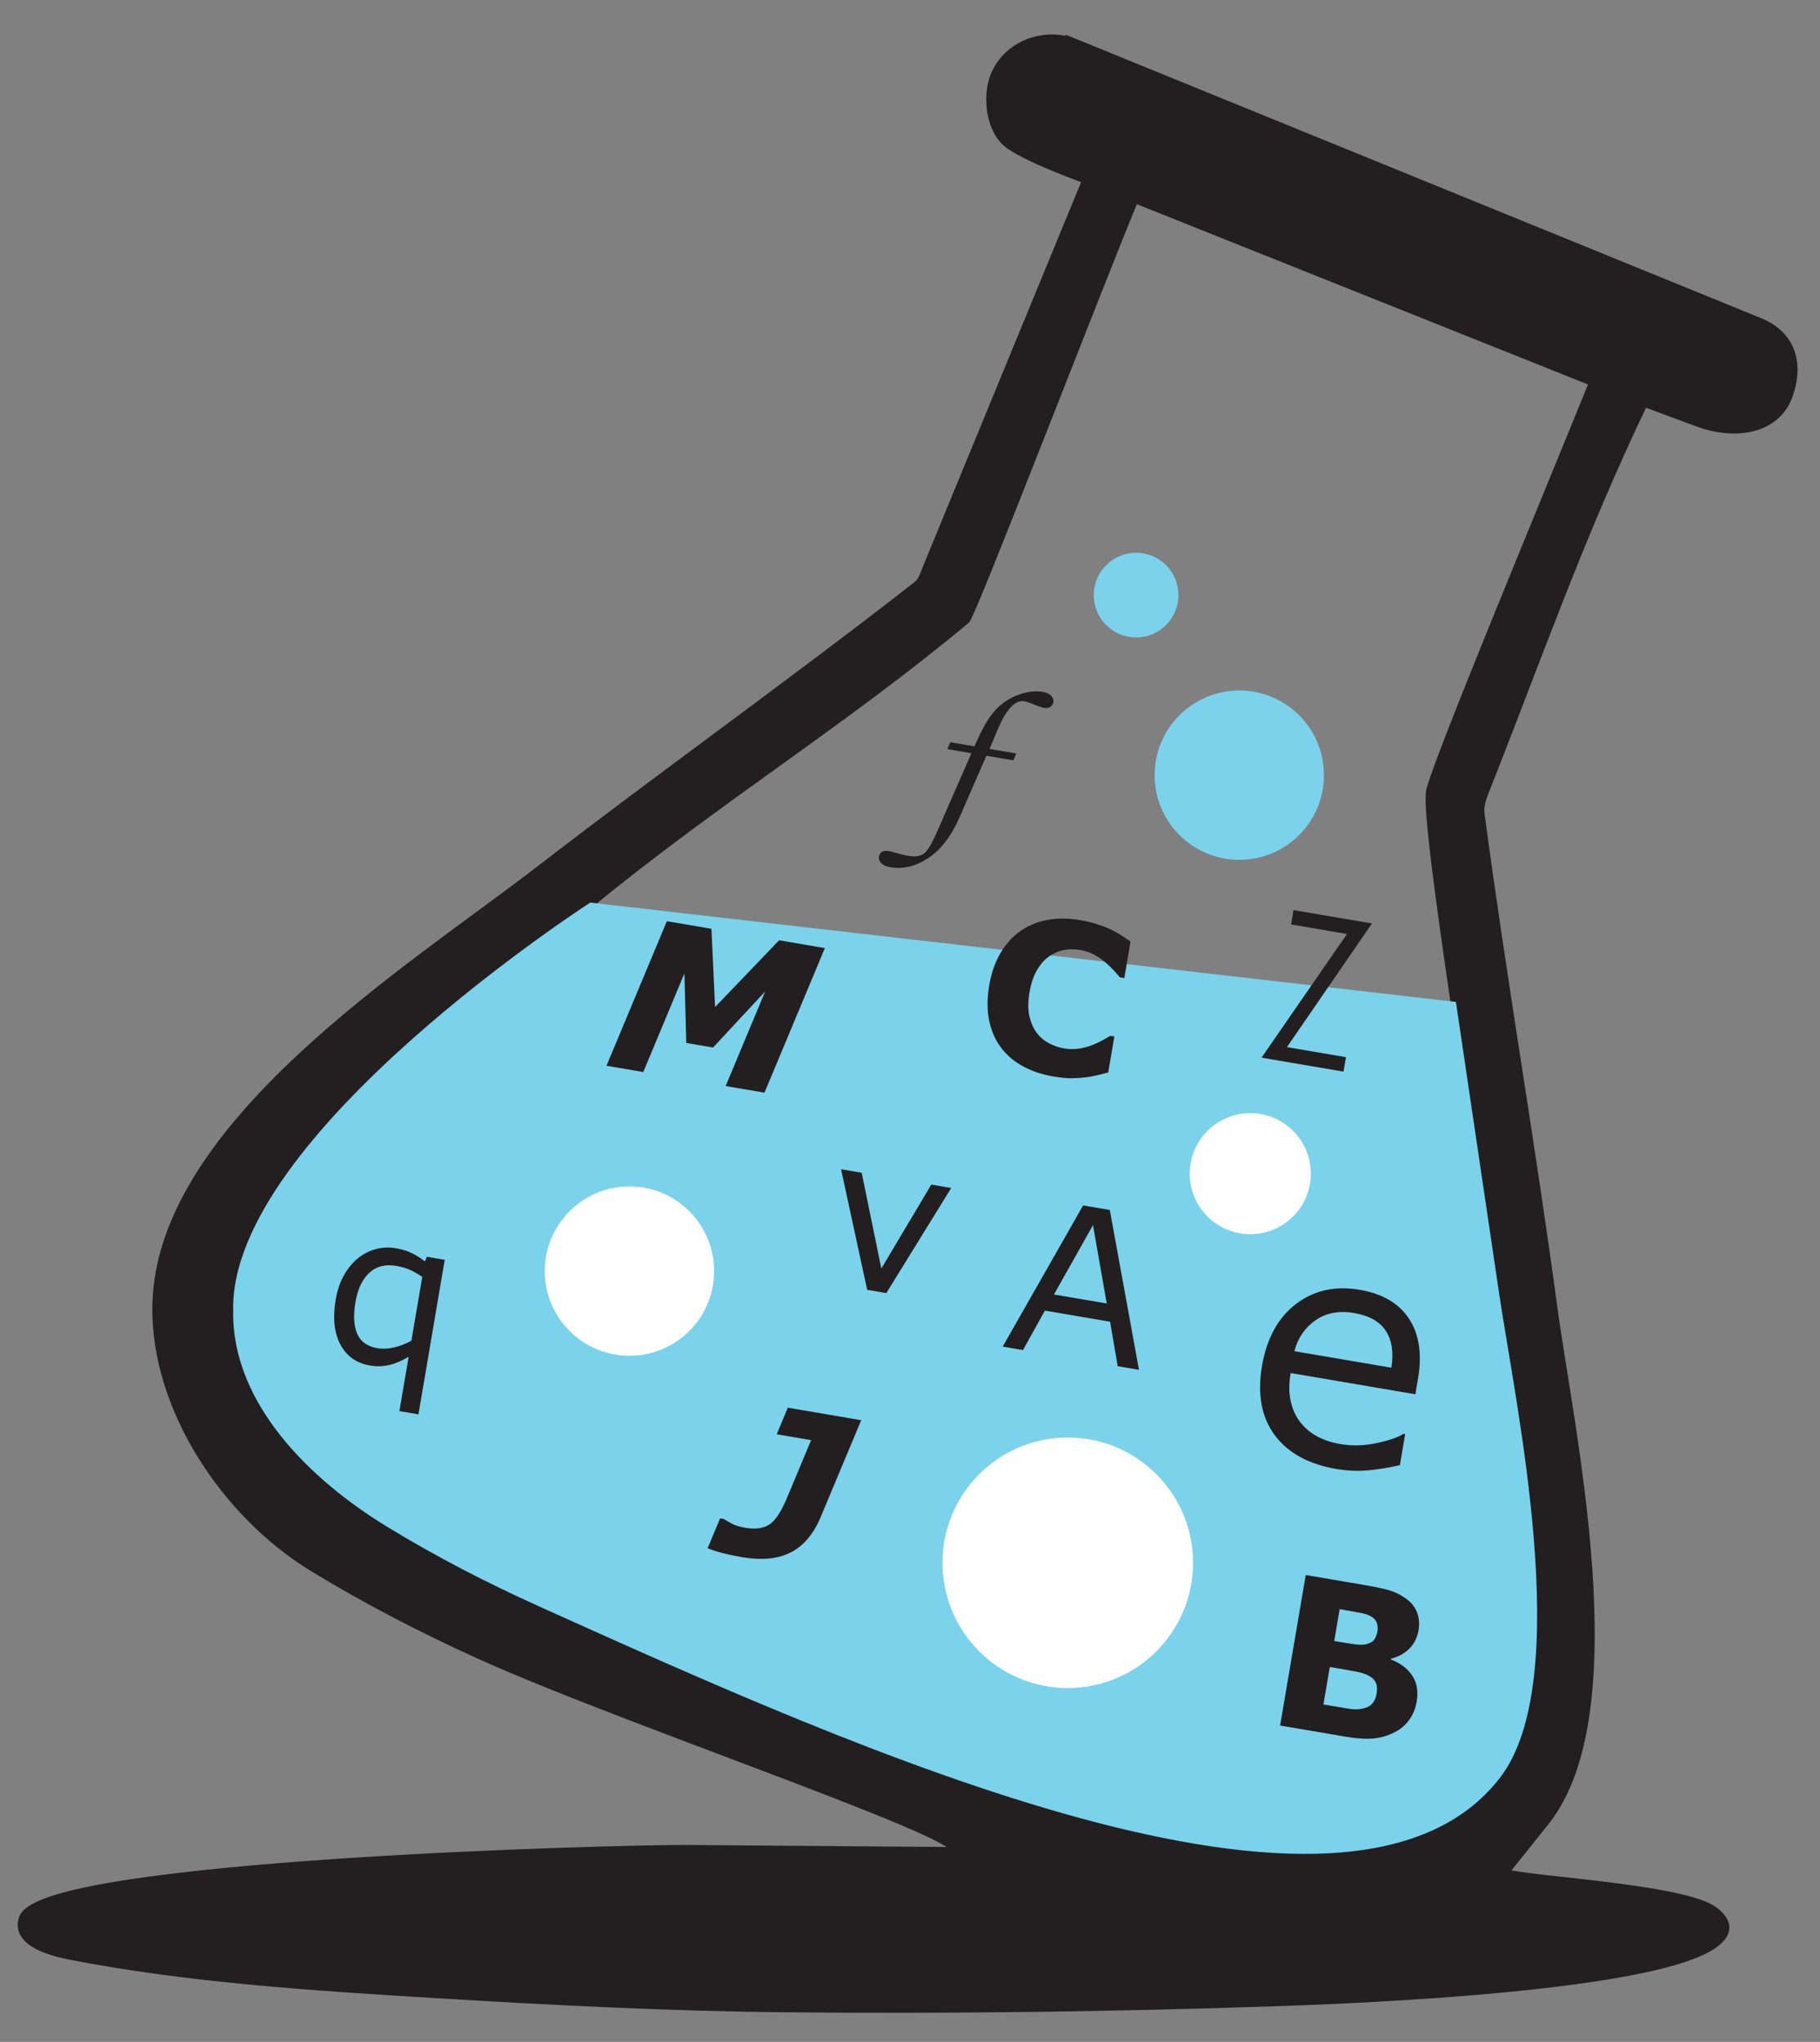 <?xml version="1.0" encoding="UTF-8" standalone="no"?>
<svg
   xmlns:dc="http://purl.org/dc/elements/1.1/"
   xmlns:cc="http://creativecommons.org/ns#"
   xmlns:rdf="http://www.w3.org/1999/02/22-rdf-syntax-ns#"
   xmlns:svg="http://www.w3.org/2000/svg"
   xmlns="http://www.w3.org/2000/svg"
   xmlns:sodipodi="http://sodipodi.sourceforge.net/DTD/sodipodi-0.dtd"
   xmlns:inkscape="http://www.inkscape.org/namespaces/inkscape"
   version="1.1"
   id="svg2"
   xml:space="preserve"
   width="54.667"
   height="61.333"
   viewBox="0 0 54.667 61.333"
   sodipodi:docname="logo.eps"><rect x="0" y="0" width="54.667" height="61.333" fill="#808080" stroke="none"/><defs
     id="defs6" /><sodipodi:namedview
     pagecolor="#ffffff"
     bordercolor="#666666"
     borderopacity="1"
     objecttolerance="10"
     gridtolerance="10"
     guidetolerance="10"
     inkscape:pageopacity="0"
     inkscape:pageshadow="2"
     inkscape:window-width="640"
     inkscape:window-height="480"
     id="namedview4" /><g
     id="g10"
     inkscape:groupmode="layer"
     inkscape:label="ink_ext_XXXXXX"
     transform="matrix(1.333,0,0,-1.333,0,61.333)"><g
       id="g12"
       transform="scale(0.1)"><path
         d="m 242.301,450.246 154.328,-62.91 c 5.125,-2.086 9.418,-7.254 6.254,-16.273 -2.613,-7.454 -11.559,-9.243 -20.223,-6.04 l -12.305,4.559 c -14.425,-29.992 -24.308,-58.508 -36,-87.953 -0.625,-1.574 -1.136,-3.328 -0.91,-5.012 4.95,-37.137 11.407,-74.062 16.407,-111.191 3.703,-27.531 17.898,-91.098 -1.825,-115.754 l -9.113,-11.391 c -1.367,-1.711 38.981,-3.293 46.938,-8.66 1.363,-0.918 2.925,-2.469 2.734,-4.102 C 387.027,12.27 298.508,9.496 287.418,9.117 250.676,7.855 213.898,7.395 177.137,7.75 150.836,8 124.551,9.344 98.297,10.938 71.098,12.59 42.633,14.371 15.812,19.598 12.426,20.254 3.41,22.352 5.332,27.797 9.66,40.059 140.32,43.406 154.809,43.293 l 58.328,-0.453 C 229.957,42.707 143.223,71.527 108.777,87.043 95.644,92.957 82.793,99.586 70.5,107.094 c -19.266,11.761 -35.465,35.535 -35.09,58.785 0.652,40.547 57.516,75.894 86.129,97.98 28.164,21.735 57.184,42.352 85.219,64.254 1.23,0.965 1.683,2.657 2.277,4.102 l 36,87.496 c 0,0 -12.07,4.215 -17.316,7.746 -4.403,2.969 -5.278,10.414 -3.645,15.043 2.59,7.34 11.27,10.582 18.227,7.746 z m 116.937,-76.172 c -12.605,-31.039 -34.648,-83.965 -36.785,-92.066 -1.687,-6.395 11.965,-88.199 15.383,-113.598 3.32,-24.695 17.117,-86.851 0.184,-108.855 C 304.066,15.422 191.645,66.519 121.555,98.094 109.777,103.398 98.246,109.348 87.215,116.082 69.934,126.633 52.207,143.859 52.543,164.723 c 0.586,36.371 55.414,71.406 80.461,92 27.828,22.875 56.851,40.765 84.523,63.82 1.368,1.141 30.508,76.941 38.059,94.949 l 103.652,-41.418"
         style="fill:#231f20;fill-opacity:1;fill-rule:evenodd;stroke:none"
         id="path14" /><path
         d="m 242.301,450.246 154.328,-62.91 c 5.125,-2.086 9.418,-7.254 6.254,-16.273 -2.613,-7.454 -11.559,-9.243 -20.223,-6.04 l -12.305,4.559 c -14.425,-29.992 -24.308,-58.508 -36,-87.953 -0.625,-1.574 -1.136,-3.328 -0.91,-5.012 4.95,-37.137 11.407,-74.062 16.407,-111.191 3.703,-27.531 17.898,-91.098 -1.825,-115.754 l -9.113,-11.391 c -1.367,-1.711 38.981,-3.293 46.938,-8.66 1.363,-0.918 2.925,-2.469 2.734,-4.102 C 387.027,12.27 298.508,9.496 287.418,9.117 250.676,7.855 213.898,7.395 177.137,7.75 150.836,8 124.551,9.344 98.297,10.938 71.098,12.59 42.633,14.371 15.812,19.598 12.426,20.254 3.41,22.352 5.332,27.797 9.66,40.059 140.32,43.406 154.809,43.293 l 58.328,-0.453 C 229.957,42.707 143.223,71.527 108.777,87.043 95.644,92.957 82.793,99.586 70.5,107.094 c -19.266,11.761 -35.465,35.535 -35.09,58.785 0.652,40.547 57.516,75.894 86.129,97.98 28.164,21.735 57.184,42.352 85.219,64.254 1.23,0.965 1.683,2.657 2.277,4.102 l 36,87.496 c 0,0 -12.07,4.215 -17.316,7.746 -4.403,2.969 -5.278,10.414 -3.645,15.043 2.59,7.34 11.27,10.582 18.227,7.746 z m 116.937,-76.172 c -12.605,-31.039 -34.648,-83.965 -36.785,-92.066 -1.687,-6.395 11.965,-88.199 15.383,-113.598 3.32,-24.695 17.117,-86.851 0.184,-108.855 C 304.066,15.422 191.645,66.519 121.555,98.094 109.777,103.398 98.246,109.348 87.215,116.082 69.934,126.633 52.207,143.859 52.543,164.723 c 0.586,36.371 55.414,71.406 80.461,92 27.828,22.875 56.851,40.765 84.523,63.82 1.368,1.141 30.508,76.941 38.059,94.949 z"
         style="fill:none;stroke:#231f20;stroke-width:2.16;stroke-linecap:butt;stroke-linejoin:miter;stroke-miterlimit:22.926;stroke-dasharray:none;stroke-opacity:1"
         id="path16" /><path
         d="m 337.836,168.41 -9.773,65.934 -195.059,22.379 c 0,0 -81.434,-52.457 -80.461,-92 -0.336,-20.864 17.391,-38.09 34.672,-48.641 11.031,-6.734 22.562,-12.684 34.34,-17.988 70.09,-31.574 182.511,-82.672 216.465,-38.539 16.933,22.004 3.468,84.211 -0.184,108.855"
         style="fill:#7bd2eb;fill-opacity:1;fill-rule:evenodd;stroke:none"
         id="path18" /><path
         d="m 256.648,151.441 -4.793,0.817 -1.714,10.019 -14.696,2.504 -4.929,-8.89 -4.575,0.781 18.118,31.812 6.019,-1.027 z m -7.261,14.95 -3.102,17.648 -8.793,-15.625 z"
         style="fill:#231f20;fill-opacity:1;fill-rule:nonzero;stroke:none"
         id="path20" /><path
         d="m 237.219,217.57 c -2.516,0.43 -4.781,1.2 -6.789,2.309 -2.008,1.101 -3.653,2.527 -4.934,4.258 -1.281,1.734 -2.156,3.773 -2.629,6.117 -0.465,2.351 -0.449,4.965 0.039,7.851 0.457,2.68 1.278,5.055 2.449,7.102 1.184,2.047 2.668,3.731 4.465,5.031 1.735,1.25 3.758,2.106 6.075,2.551 2.32,0.453 4.765,0.453 7.347,0.012 1.43,-0.242 2.699,-0.539 3.824,-0.891 1.118,-0.355 2.145,-0.746 3.075,-1.168 0.961,-0.461 1.828,-0.945 2.593,-1.445 0.774,-0.488 1.438,-0.949 2.008,-1.356 l -1.398,-8.226 -1.004,0.168 c -0.36,0.441 -0.82,0.965 -1.383,1.574 -0.559,0.617 -1.203,1.227 -1.945,1.859 -0.75,0.625 -1.59,1.192 -2.508,1.692 -0.91,0.496 -1.918,0.836 -3.027,1.027 -1.231,0.211 -2.43,0.223 -3.61,0.024 -1.176,-0.204 -2.304,-0.672 -3.406,-1.407 -1.039,-0.711 -1.957,-1.738 -2.754,-3.066 -0.801,-1.336 -1.371,-3.016 -1.715,-5.051 -0.363,-2.133 -0.371,-3.957 -0.015,-5.488 0.367,-1.527 0.929,-2.781 1.699,-3.75 0.781,-1 1.715,-1.766 2.789,-2.317 1.082,-0.554 2.172,-0.921 3.281,-1.113 1.067,-0.179 2.145,-0.203 3.242,-0.062 1.094,0.144 2.125,0.414 3.094,0.808 0.824,0.317 1.594,0.672 2.32,1.063 0.719,0.39 1.313,0.734 1.789,1.031 l 0.911,-0.156 -1.383,-8.11 c -0.91,-0.238 -1.789,-0.453 -2.617,-0.656 -0.832,-0.203 -1.688,-0.355 -2.582,-0.449 -1.161,-0.129 -2.243,-0.195 -3.247,-0.199 -1,0.004 -2.351,0.144 -4.054,0.433"
         style="fill:#231f20;fill-opacity:1;fill-rule:nonzero;stroke:none"
         id="path22" /><path
         d="m 214.34,192.414 -14.625,-23.684 -4.309,0.735 -5.89,27.176 4.648,-0.789 4.43,-21.586 11.258,18.914 4.488,-0.766"
         style="fill:#231f20;fill-opacity:1;fill-rule:nonzero;stroke:none"
         id="path24" /><path
         d="m 318.926,145.934 -28.106,4.785 c -0.398,-2.344 -0.398,-4.461 0.016,-6.317 0.406,-1.855 1.129,-3.457 2.176,-4.789 0.992,-1.281 2.261,-2.351 3.789,-3.175 1.543,-0.825 3.289,-1.403 5.25,-1.735 2.59,-0.441 5.289,-0.371 8.101,0.215 2.801,0.594 4.852,1.301 6.141,2.113 l 0.34,-0.058 -1.192,-7.008 c -2.324,-0.543 -4.656,-0.926 -7.015,-1.16 -2.367,-0.231 -4.785,-0.133 -7.27,0.289 -6.332,1.082 -10.976,3.636 -13.949,7.668 -2.969,4.035 -3.918,9.199 -2.844,15.508 1.063,6.242 3.61,10.906 7.637,13.992 4.031,3.09 8.824,4.16 14.375,3.215 5.152,-0.879 8.863,-3.059 11.137,-6.543 2.277,-3.469 2.949,-7.989 2.008,-13.516 z m -5.414,5.984 c 0.551,3.371 0.144,6.129 -1.207,8.254 -1.367,2.129 -3.754,3.484 -7.172,4.066 -3.426,0.586 -6.34,0.039 -8.727,-1.644 -2.383,-1.672 -3.968,-3.992 -4.75,-6.957 l 21.856,-3.719"
         style="fill:#231f20;fill-opacity:1;fill-rule:nonzero;stroke:none"
         id="path26" /><path
         d="m 172.262,213.895 -8.75,1.488 8.902,21.316 -11.734,-12.633 -6.035,1.028 -0.426,15.668 -9.27,-22.219 -8.289,1.414 13.61,32.578 10.046,-1.711 0.813,-17.64 14.426,15.046 10.316,-1.757 -13.609,-32.578"
         style="fill:#231f20;fill-opacity:1;fill-rule:nonzero;stroke:none"
         id="path28" /><path
         d="M 94.289,141.41 90,142.141 l 2.086,12.254 c -1.512,-0.915 -2.973,-1.54 -4.371,-1.868 -1.402,-0.328 -2.855,-0.367 -4.379,-0.109 -3.016,0.512 -5.23,2.09 -6.637,4.73 -1.398,2.633 -1.754,6 -1.055,10.102 0.371,2.184 1.02,4.063 1.934,5.637 0.918,1.566 1.988,2.828 3.207,3.797 1.195,0.933 2.519,1.597 3.969,1.976 1.457,0.371 2.941,0.434 4.441,0.176 1.367,-0.231 2.551,-0.594 3.551,-1.078 1.004,-0.481 2.004,-1.106 3,-1.883 l 0.457,1.039 4.012,-0.684 z m -1.59,16.582 2.453,14.391 c -1.094,0.738 -2.078,1.289 -2.953,1.656 -0.879,0.363 -1.848,0.645 -2.906,0.82 -2.481,0.422 -4.504,-0.093 -6.082,-1.554 -1.574,-1.461 -2.613,-3.66 -3.117,-6.606 -0.504,-2.972 -0.375,-5.351 0.395,-7.133 0.769,-1.777 2.269,-2.855 4.5,-3.234 1.242,-0.215 2.539,-0.156 3.875,0.168 1.336,0.324 2.613,0.828 3.836,1.492"
         style="fill:#231f20;fill-opacity:1;fill-rule:nonzero;stroke:none"
         id="path30" /><path
         d="m 184.922,118.254 c -1.602,-3.816 -3.848,-6.469 -6.719,-7.945 -2.879,-1.481 -6.531,-1.84 -10.965,-1.086 -1.621,0.277 -3.082,0.578 -4.371,0.918 -1.285,0.332 -2.426,0.695 -3.422,1.086 l 2.813,6.738 0.824,-0.137 c 0.609,-0.371 1.258,-0.738 1.957,-1.113 0.688,-0.363 1.652,-0.656 2.883,-0.863 2.324,-0.399 4.152,-0.133 5.496,0.773 1.344,0.914 2.648,2.91 3.926,5.988 l 5.426,12.981 -7.75,1.32 2.5,5.992 16.535,-2.82 -9.133,-21.832"
         style="fill:#231f20;fill-opacity:1;fill-rule:nonzero;stroke:none"
         id="path32" /><path
         d="m 214.133,292.859 5.453,-0.925 c 1.539,3.648 3.047,6.296 4.512,7.953 1.476,1.66 3.226,2.863 5.254,3.613 2.035,0.758 3.875,0.996 5.515,0.719 0.926,-0.16 1.594,-0.461 2.004,-0.91 0.406,-0.438 0.567,-0.911 0.481,-1.418 -0.079,-0.45 -0.297,-0.805 -0.664,-1.055 -0.375,-0.246 -0.817,-0.332 -1.336,-0.246 -0.536,0.094 -1.508,0.426 -2.922,0.996 -0.707,0.273 -1.262,0.449 -1.676,0.516 -1,0.171 -2.008,-0.289 -3.02,-1.399 -1.019,-1.098 -1.949,-2.656 -2.789,-4.691 l -1.972,-4.657 6.019,-1.023 -0.64,-1.555 -6.09,1.036 -6.067,-13.918 c -1.859,-4.231 -4.207,-7.278 -7.035,-9.141 -2.82,-1.863 -5.656,-2.551 -8.515,-2.063 -0.961,0.164 -1.653,0.477 -2.079,0.93 -0.433,0.453 -0.601,0.961 -0.507,1.504 0.078,0.469 0.312,0.82 0.703,1.039 0.39,0.223 0.902,0.277 1.543,0.172 0.316,-0.055 0.785,-0.176 1.394,-0.359 1.043,-0.313 2.047,-0.559 3.02,-0.723 1.5,-0.254 2.656,-0.09 3.453,0.5 0.805,0.594 1.781,2.203 2.937,4.836 l 7.786,17.797 -5.442,0.926 0.68,1.546"
         style="fill:#231f20;fill-opacity:1;fill-rule:nonzero;stroke:none"
         id="path34" /><path
         d="m 290.918,251.797 0.551,3.234 17.679,-3.008 -19.16,-27.867 13.305,-2.265 -0.559,-3.258 -18.472,3.148 19.258,27.871 -12.602,2.145"
         style="fill:#231f20;fill-opacity:1;fill-rule:nonzero;stroke:none"
         id="path36" /><path
         d="m 319.234,76.734 c -0.281,-1.641 -0.855,-3.047 -1.734,-4.223 -0.887,-1.188 -1.977,-2.098 -3.273,-2.754 -1.504,-0.769 -3.098,-1.234 -4.77,-1.391 -1.676,-0.152 -3.746,-0.016 -6.207,0.402 l -14.801,2.52 5.774,33.914 13.16,-2.242 c 2.738,-0.465 4.722,-0.891 5.957,-1.293 1.238,-0.395 2.43,-1.012 3.566,-1.848 1.18,-0.871 1.989,-1.914 2.43,-3.117 0.449,-1.215 0.547,-2.527 0.309,-3.934 -0.282,-1.641 -0.965,-3.012 -2.04,-4.117 -1.078,-1.109 -2.472,-1.871 -4.167,-2.308 l -0.032,-0.176 c 2.149,-0.82 3.754,-2.031 4.813,-3.637 1.062,-1.602 1.398,-3.531 1.015,-5.797 z m -8.832,15.851 c 0.094,0.559 0.051,1.141 -0.14,1.758 -0.184,0.609 -0.61,1.113 -1.27,1.504 -0.597,0.351 -1.375,0.617 -2.32,0.805 -0.945,0.184 -2.274,0.426 -3.988,0.719 l -0.817,0.137 -1.222,-7.176 1.367,-0.23 c 1.375,-0.234 2.562,-0.414 3.539,-0.543 0.98,-0.113 1.769,-0.09 2.383,0.07 0.843,0.219 1.441,0.578 1.777,1.086 0.332,0.523 0.566,1.137 0.691,1.871 z m -0.211,-14.164 c 0.184,1.074 0.118,1.941 -0.207,2.59 -0.308,0.664 -0.953,1.219 -1.898,1.676 -0.648,0.312 -1.574,0.582 -2.777,0.805 -1.192,0.219 -2.442,0.438 -3.75,0.664 l -1.914,0.32 -1.438,-8.449 0.641,-0.109 c 2.453,-0.418 4.218,-0.711 5.289,-0.875 1.058,-0.164 2.07,-0.137 3.031,0.09 0.98,0.227 1.691,0.625 2.137,1.199 0.453,0.566 0.746,1.262 0.886,2.09"
         style="fill:#231f20;fill-opacity:1;fill-rule:nonzero;stroke:none"
         id="path38" /><path
         d="m 141.832,192.77 c 10.535,0 19.082,-8.543 19.082,-19.082 0,-10.536 -8.547,-19.079 -19.082,-19.079 -10.535,0 -19.078,8.543 -19.078,19.079 0,10.539 8.543,19.082 19.078,19.082"
         style="fill:#ffffff;fill-opacity:1;fill-rule:evenodd;stroke:none"
         id="path40" /><path
         d="m 240.602,136.191 c 15.586,0 28.23,-12.644 28.23,-28.23 0,-15.59 -12.644,-28.23 -28.23,-28.23 -15.59,0 -28.231,12.641 -28.231,28.23 0,15.586 12.641,28.23 28.231,28.23"
         style="fill:#ffffff;fill-opacity:1;fill-rule:evenodd;stroke:none"
         id="path42" /><path
         d="m 281.727,209.285 c 7.535,0 13.644,-6.109 13.644,-13.64 0,-7.536 -6.109,-13.645 -13.644,-13.645 -7.532,0 -13.637,6.109 -13.637,13.645 0,7.531 6.105,13.64 13.637,13.64"
         style="fill:#ffffff;fill-opacity:1;fill-rule:evenodd;stroke:none"
         id="path44" /><path
         d="m 279.254,304.52 c 10.535,0 19.078,-8.543 19.078,-19.079 0,-10.539 -8.543,-19.082 -19.078,-19.082 -10.535,0 -19.082,8.543 -19.082,19.082 0,10.536 8.547,19.079 19.082,19.079"
         style="fill:#7bd2eb;fill-opacity:1;fill-rule:evenodd;stroke:none"
         id="path46" /><path
         d="m 256,335.555 c 5.27,0 9.539,-4.274 9.539,-9.543 0,-5.266 -4.269,-9.539 -9.539,-9.539 -5.27,0 -9.539,4.273 -9.539,9.539 0,5.269 4.269,9.543 9.539,9.543"
         style="fill:#7bd2eb;fill-opacity:1;fill-rule:evenodd;stroke:none"
         id="path48" /></g></g></svg>
